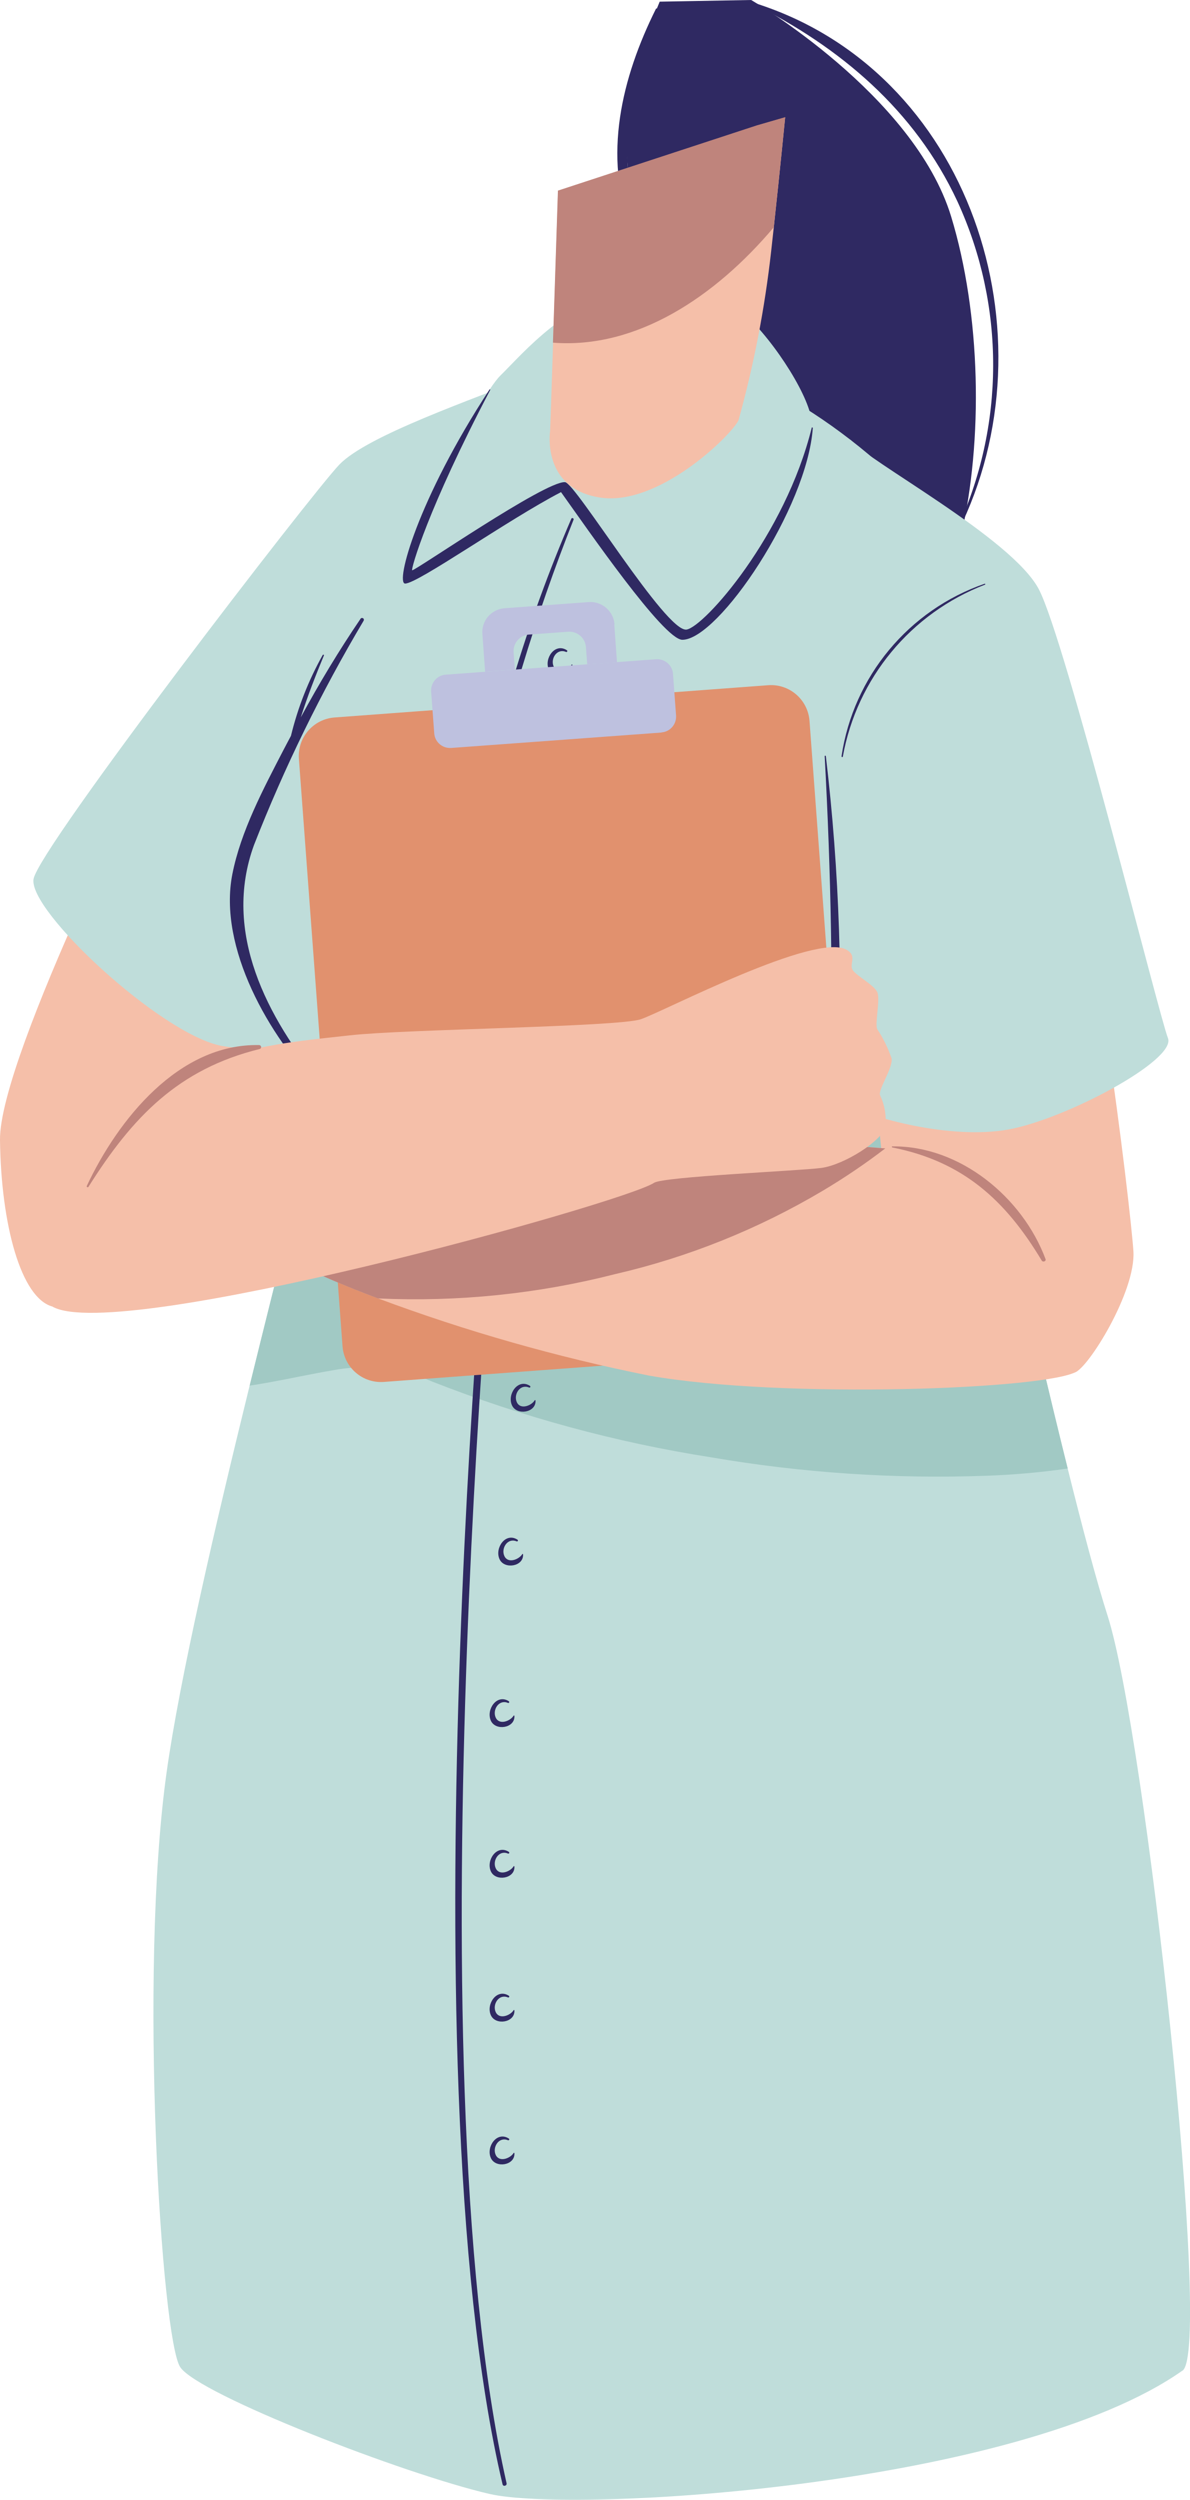 <?xml version="1.0" encoding="UTF-8"?><svg id="Layer_2" xmlns="http://www.w3.org/2000/svg" viewBox="0 0 100.33 210.76"><defs><style>.cls-1{fill:#bf847c;}.cls-2{fill:#bfddda;}.cls-3{fill:#e1916e;}.cls-4{fill:#bec1df;}.cls-5{fill:#f5bfa9;}.cls-6{fill:#a1c9c4;}.cls-7{fill:#2f2962;}</style></defs><g id="Group_6147"><path id="Path_77523" class="cls-7" d="m63.33,0s13.72,7.96,16.86,18.25c5.02,16.47.88,42.57-11.26,39.35-9.86-2.61-2.06-24.3-7.68-29.92S48.92,16.17,55.62.14l7.71-.14Z"/><path id="Path_77524" class="cls-7" d="m63.41.19s-.04.01-.05.03c0,.02,0,.03.02.04,7.45,3.71,13.75,9.03,17.33,16.7,4.06,8.82,4.03,18.98-.08,27.78-.04.1.1.18.14.08C89.03,28.35,81.89,5.86,63.41.19"/><path id="Path_77525" class="cls-7" d="m61.16,29.81c-1.36-2.65-3.49-4.76-5.21-7.18-4.7-6.62-3.31-14.74-.49-21.81.04-.09-.12-.15-.16-.07-2.88,5.78-4.51,12.43-2.05,18.68,1.11,2.45,2.63,4.7,4.48,6.64,1.34,1.41,2.51,2.98,3.49,4.66,1.21,2.35,1.46,5.01,1.73,7.59,0,.04.07.04.07,0,0-2.94-.64-5.85-1.86-8.53"/><path id="Path_77526" class="cls-5" d="m13.71,61.91S-.09,89.01,0,96.12s1.76,13.34,4.44,14.04,13.61-12.88,15.37-14.84,9.12-25.72,11.42-30.04-12.24-9.4-17.52-3.38"/><path id="Path_77527" class="cls-2" d="m45.15,31.55c-5.35,2.14-14.19,5.17-16.54,7.62S3.32,71.44,2.83,74.1s10.73,13.1,15.86,14.08c4.05.68,8.21-.15,11.69-2.33,1.6-1.19,14.77-54.31,14.77-54.31"/><path id="Path_77528" class="cls-2" d="m99.7,199.86c-13.89,9.78-51.27,12.06-58.44,10.4s-24.48-8.36-26.06-10.68-3.53-33.08-1.16-50.11c1.1-7.92,4.13-20.94,7.01-32.66,2.48-10.1,4.83-19.21,5.73-23.25.22-.71.34-1.45.36-2.19-.61-.39-8.94-11.23-7.28-18.6s21.72-38.84,25.3-41.22c3.58-2.38,9.25-.98,14.68-.5,6.15.54,18.68,10.31,20.29,15.6,1.32,4.34,2.21,33.4,2.81,44.56.03,1.44.14,2.87.33,4.3.4,1.18,3.72,16.15,6.75,28.31,1.24,4.98,2.43,9.49,3.36,12.39,3.2,9.98,8.85,61.89,6.32,63.66"/><path id="Path_77529" class="cls-7" d="m30.66,52.33c.04-.07.02-.17-.06-.21-.07-.04-.17-.02-.21.06-1.82,2.68-3.49,5.45-5.03,8.3.56-1.76,1.23-3.48,1.95-5.22.02-.06-.07-.09-.1-.04-1.2,2.14-2.1,4.44-2.68,6.82-.21.4-.43.8-.64,1.21-1.68,3.25-3.59,6.83-4.3,10.45-1.22,6.2,3.13,13.72,7.34,18,.16.16.39-.08.25-.25-4.66-5.66-8.46-12.84-5.76-20.22,2.56-6.54,5.65-12.86,9.24-18.9"/><path id="Path_77530" class="cls-6" d="m90.01,123.81c-2.27.33-4.57.53-6.86.61-7.76.28-15.52-.24-23.17-1.55-8.06-1.26-15.95-3.41-23.54-6.39-2.67-1.18-5.64-1.5-8.5-.93-1.72.29-3.43.67-5.15.98-.59.1-1.16.21-1.74.29,2.48-10.1,4.83-19.21,5.73-23.25,3.86-.98,7.83-1.63,11.61-2.45,6.03-1.3,11.21,4.26,17.63,4.15,8.22-.14,17.69-7.13,25.26-4.66.56.18,1.11.38,1.66.59.03,1.44.14,2.87.33,4.3.4,1.18,3.72,16.15,6.75,28.31"/><path id="Path_77531" class="cls-7" d="m42.12,95.89c-2.72-8.67-3.2-17.89-1.38-26.79,1.82-8.63,4.37-17.09,7.62-25.29.04-.11-.14-.19-.19-.08-3.77,8.76-6.52,17.92-8.21,27.3-1.42,7.88-1.64,16.98,1.68,24.46-.11,0-7.73,78.07.73,113.96.05.22.39.13.34-.09-8.17-36.14-.55-113.35-.59-113.48"/><path id="Path_77532" class="cls-7" d="m48.19,56.04c-.25.43-1.2.83-1.51.15-.29-.64.27-1.55,1.03-1.23.04.02.09.01.11-.03s.01-.09-.03-.11c-1.01-.65-1.93.7-1.52,1.63.39.9,2.05.64,1.99-.39,0-.02-.02-.04-.04-.04-.01,0-.02,0-.03.02"/><path id="Path_77533" class="cls-7" d="m44.35,80.06c-.25.43-1.2.84-1.51.15-.29-.64.27-1.55,1.03-1.23.04.02.09,0,.11-.04.02-.04,0-.08-.03-.1-1.01-.65-1.93.7-1.52,1.63.39.9,2.05.64,1.99-.39,0-.02-.02-.04-.04-.04-.01,0-.02,0-.03.02"/><path id="Path_77534" class="cls-7" d="m46.12,92.75c-.25.43-1.2.84-1.51.15-.29-.64.27-1.55,1.03-1.23.04.02.09,0,.11-.03.02-.04,0-.09-.03-.11-1.01-.65-1.93.7-1.52,1.63.39.9,2.05.64,1.99-.39,0-.02-.02-.04-.04-.04-.01,0-.02,0-.03.02"/><path id="Path_77535" class="cls-7" d="m45.08,118.06c-.25.43-1.2.84-1.51.15-.29-.64.27-1.55,1.03-1.23.04.02.09,0,.11-.03.02-.04,0-.09-.03-.11-1.01-.65-1.93.7-1.52,1.63.39.9,2.05.64,1.99-.39,0-.02-.02-.04-.04-.04-.01,0-.02,0-.03.02"/><path id="Path_77536" class="cls-7" d="m43.3,144.65c-.25.43-1.2.84-1.51.15-.29-.64.27-1.55,1.03-1.23.04.02.09,0,.11-.04.01-.03,0-.07-.03-.1-1.01-.65-1.93.7-1.52,1.63.39.9,2.05.64,1.99-.39,0-.02-.02-.04-.04-.04-.01,0-.02,0-.03.02"/><path id="Path_77537" class="cls-7" d="m43.3,169.48c-.25.43-1.2.83-1.51.15-.29-.64.27-1.55,1.03-1.23.04.02.09,0,.11-.03.02-.04,0-.09-.03-.11-1.01-.65-1.93.7-1.52,1.63.39.9,2.05.64,1.99-.39,0-.02-.02-.04-.04-.04-.01,0-.02,0-.03.02"/><path id="Path_77538" class="cls-7" d="m46.12,104.59c-.25.43-1.2.84-1.51.15-.29-.64.27-1.55,1.03-1.23.04.02.09,0,.11-.03.02-.04,0-.09-.03-.11-1.01-.65-1.93.7-1.52,1.63.39.9,2.05.64,1.99-.39,0-.02-.02-.04-.04-.04-.01,0-.02,0-.03.02"/><path id="Path_77539" class="cls-7" d="m44.03,131.03c-.25.43-1.2.84-1.51.15-.29-.64.27-1.55,1.03-1.23.04.02.09,0,.11-.03.02-.04,0-.09-.03-.11-1.01-.65-1.93.7-1.52,1.63.39.9,2.05.64,1.99-.39,0-.02-.02-.04-.04-.04-.01,0-.02,0-.03.02"/><path id="Path_77540" class="cls-7" d="m43.3,157.35c-.25.43-1.2.84-1.51.15-.29-.64.27-1.55,1.03-1.23.04.02.09,0,.11-.03.02-.04,0-.09-.03-.11-1.01-.65-1.93.7-1.52,1.63.39.9,2.05.64,1.99-.39,0-.02-.02-.04-.04-.04-.01,0-.02,0-.03.02"/><path id="Path_77543" class="cls-7" d="m43.3,181.52c-.25.43-1.2.83-1.51.15-.29-.64.27-1.55,1.03-1.23.04.02.09,0,.11-.04.02-.04,0-.08-.03-.1-1.01-.65-1.93.7-1.52,1.63.39.9,2.05.64,1.99-.39,0-.02-.02-.04-.04-.04-.01,0-.02,0-.03.02"/><path id="Path_77544" class="cls-7" d="m45.39,68.06c-.25.43-1.2.84-1.51.15-.29-.64.27-1.55,1.03-1.23.04.02.09,0,.11-.03.02-.04,0-.09-.03-.11-1.01-.65-1.93.7-1.52,1.63.39.9,2.05.64,1.99-.39,0-.02-.02-.04-.04-.04-.01,0-.02,0-.03.02"/><path id="Path_77545" class="cls-7" d="m44.45,91.34c-4.72-1.05-8.91.31-13.51,1.12-.04,0-.03.07,0,.07,1.85-.09,3.68-.33,5.49-.73,2.64-.31,5.31-.34,7.96-.09.11,0,.19-.09.19-.2,0-.08-.06-.15-.14-.18"/><path id="Path_77546" class="cls-7" d="m67.3,91.06c-4.03,3.37-9.4,4.65-14.51,3.46-4.24-.98-7.97-2.82-12.36-1.54-.07.02-.06.13.02.12,5.73-.61,10.76,2.94,16.42,2.87,4.06-.04,7.93-1.68,10.78-4.57.22-.23-.1-.53-.34-.34"/><path id="Path_77547" class="cls-3" d="m68.93,113.79l-36.57,2.72c-1.79.13-3.34-1.21-3.48-2.99,0,0,0,0,0,0l-3.68-49.55c-.13-1.79,1.21-3.34,3-3.48,0,0,0,0,0,0l36.57-2.72c1.79-.13,3.34,1.21,3.48,3,0,0,0,0,0,0l3.68,49.56c.13,1.79-1.21,3.35-3,3.48,0,0,0,0,0,0"/><path id="Path_77548" class="cls-4" d="m55.77,61.76l-17.73,1.3c-.74.05-1.38-.5-1.43-1.24,0,0,0,0,0,0l-.26-3.51c-.05-.74.5-1.38,1.23-1.43,0,0,0,0,0,0l17.73-1.3c.74-.05,1.38.5,1.43,1.23,0,0,0,0,0,0l.26,3.51c.05.74-.5,1.38-1.24,1.43,0,0,0,0,0,0"/><path id="Path_77549" class="cls-4" d="m51.79,52.65l.23,3.18-2.51.18-.11-1.46c-.06-.77-.73-1.34-1.49-1.29l-3.32.24c-.77.06-1.34.73-1.29,1.49l.11,1.46-2.51.18-.23-3.18c-.09-1.11.75-2.08,1.86-2.17,0,0,0,0,.01,0l7.1-.52c1.11-.08,2.08.76,2.17,1.87"/><path id="Path_77550" class="cls-5" d="m89.06,69.9c2.76,2.08,6.29,32.19,6.5,35.6s-3.86,9.93-4.95,10.21-11.49-3.59-14.01-6.91-3.93-33.51-3.42-35.35,13.3-5.47,15.87-3.54"/><path id="Path_77551" class="cls-2" d="m71.7,37.07c1.35,1.75,13.6,8.27,15.88,12.6s10.15,36,10.89,37.85-8.63,6.84-13.47,7.71-11.58-.96-13.96-2.25.67-55.91.67-55.91"/><path id="Path_77552" class="cls-7" d="m69.63,63.76c0-.06-.1-.07-.1,0,.53,9.74.73,19.51.46,29.26-.01.4.6.4.62,0,.49-9.76.17-19.55-.98-29.26"/><path id="Path_77553" class="cls-7" d="m83.03,49.21c-6.42,2.22-11.08,7.83-12.08,14.55-.01.07.1.1.11.03,1.19-6.6,5.73-12.09,11.99-14.5.04-.02.03-.08-.02-.07"/><path id="Path_77554" class="cls-5" d="m90.82,115.6c-2.2,1.53-24.83,2.38-36.13.37-7.76-1.56-15.39-3.73-22.81-6.5-5.39-2.02-9.35-3.97-9.39-5.06-.08-2.5,4.88-7.9,8.06-7.57s21.95-1.39,28.71-.95c5.46.36,10.86.56,15.39.93,4.64.37,8.36.91,10.35,1.92,3.91,2,5.83,16.87,5.83,16.87"/><path id="Path_77555" class="cls-1" d="m74.64,96.82c-1.68,1.29-3.44,2.48-5.27,3.57-5.44,3.23-11.35,5.61-17.51,7.03-6.52,1.67-13.26,2.36-19.99,2.05-5.39-2.02-9.35-3.97-9.39-5.06-.08-2.5,4.88-7.89,8.06-7.57s21.95-1.39,28.71-.95c5.46.36,10.86.56,15.39.93"/><path id="Path_77556" class="cls-1" d="m75.24,96.64c-.05,0-.07.09-.01.1,5.96,1.18,9.55,4.45,12.6,9.54.1.16.39.06.32-.13-1.94-5.2-7.21-9.56-12.91-9.5"/><path id="Path_77557" class="cls-5" d="m4.44,110.17c5.55,3.1,48.07-8.72,50.71-10.45.79-.52,12.14-1,14.08-1.25s5.22-2.34,5.41-3.49c.11-.9-.05-1.82-.44-2.64-.19-.47,1.1-2.29.97-3.11-.3-.87-.7-1.7-1.21-2.46-.22-.47.28-2.54,0-3.13s-1.62-1.29-2.03-1.8.39-1.21-.53-1.75c-2.59-1.56-15.42,5.18-17.37,5.84s-19.89.83-24.54,1.36-12.32,1.02-17.17,5.35-7.88,17.54-7.88,17.54"/><path id="Path_77558" class="cls-1" d="m21.86,88.11c-6.8-.15-11.92,6.3-14.54,11.87-.02.04,0,.09.03.11.04.02.09,0,.11-.03,3.69-5.86,7.57-9.93,14.44-11.62.09-.03.14-.12.11-.21-.02-.07-.08-.11-.15-.12"/><path id="Path_77559" class="cls-2" d="m53.94,23.91c-6.22,1.45-9.72,5.76-11.74,7.74s-7.85,14.39-7.83,16.53,10.9-7.18,13.22-7.15c1.6.03,7.38,12.65,10.3,12.04,3.71-.78,10.5-11.62,10.54-17.4.01-1.91-2.99-6.78-5.72-9.26-2.27-2.32-5.6-3.28-8.76-2.51"/><path id="Path_77560" class="cls-7" d="m68.52,36.06s-.07-.05-.08-.01c-2.24,9.1-9.07,16.81-10.56,17.03-1.73.25-9.35-12.36-10.24-12.43-1.65-.13-12.73,7.54-12.89,7.43-.12-.09,1.32-5.19,6.58-15.2.01-.02,0-.04-.01-.05s-.04,0-.05.01h0c-6.09,9.31-7.96,16.37-7.11,16.36,1.09-.01,8.59-5.34,13.14-7.71,2.17,3.03,8.64,12.45,10.23,12.45,3.04,0,10.54-11.12,11-17.88"/><path id="Path_77561" class="cls-5" d="m66.2,9.88s-.42,4.29-.96,9.28c-.08.66-.14,1.33-.22,2-.54,4.83-1.46,9.61-2.76,14.29-.7,1.36-6.82,7.3-11.72,6.49-4.91-.79-4.16-5.6-4.16-5.6l.09-2.49v-.03l.16-4.91.42-12.82,16.77-5.5,2.39-.7Z"/><path id="Path_77562" class="cls-1" d="m66.2,9.88s-.42,4.29-.96,9.28c-4.94,5.86-11.58,10.28-18.62,9.73l.42-12.82,16.77-5.5,2.39-.69Z"/></g></svg>